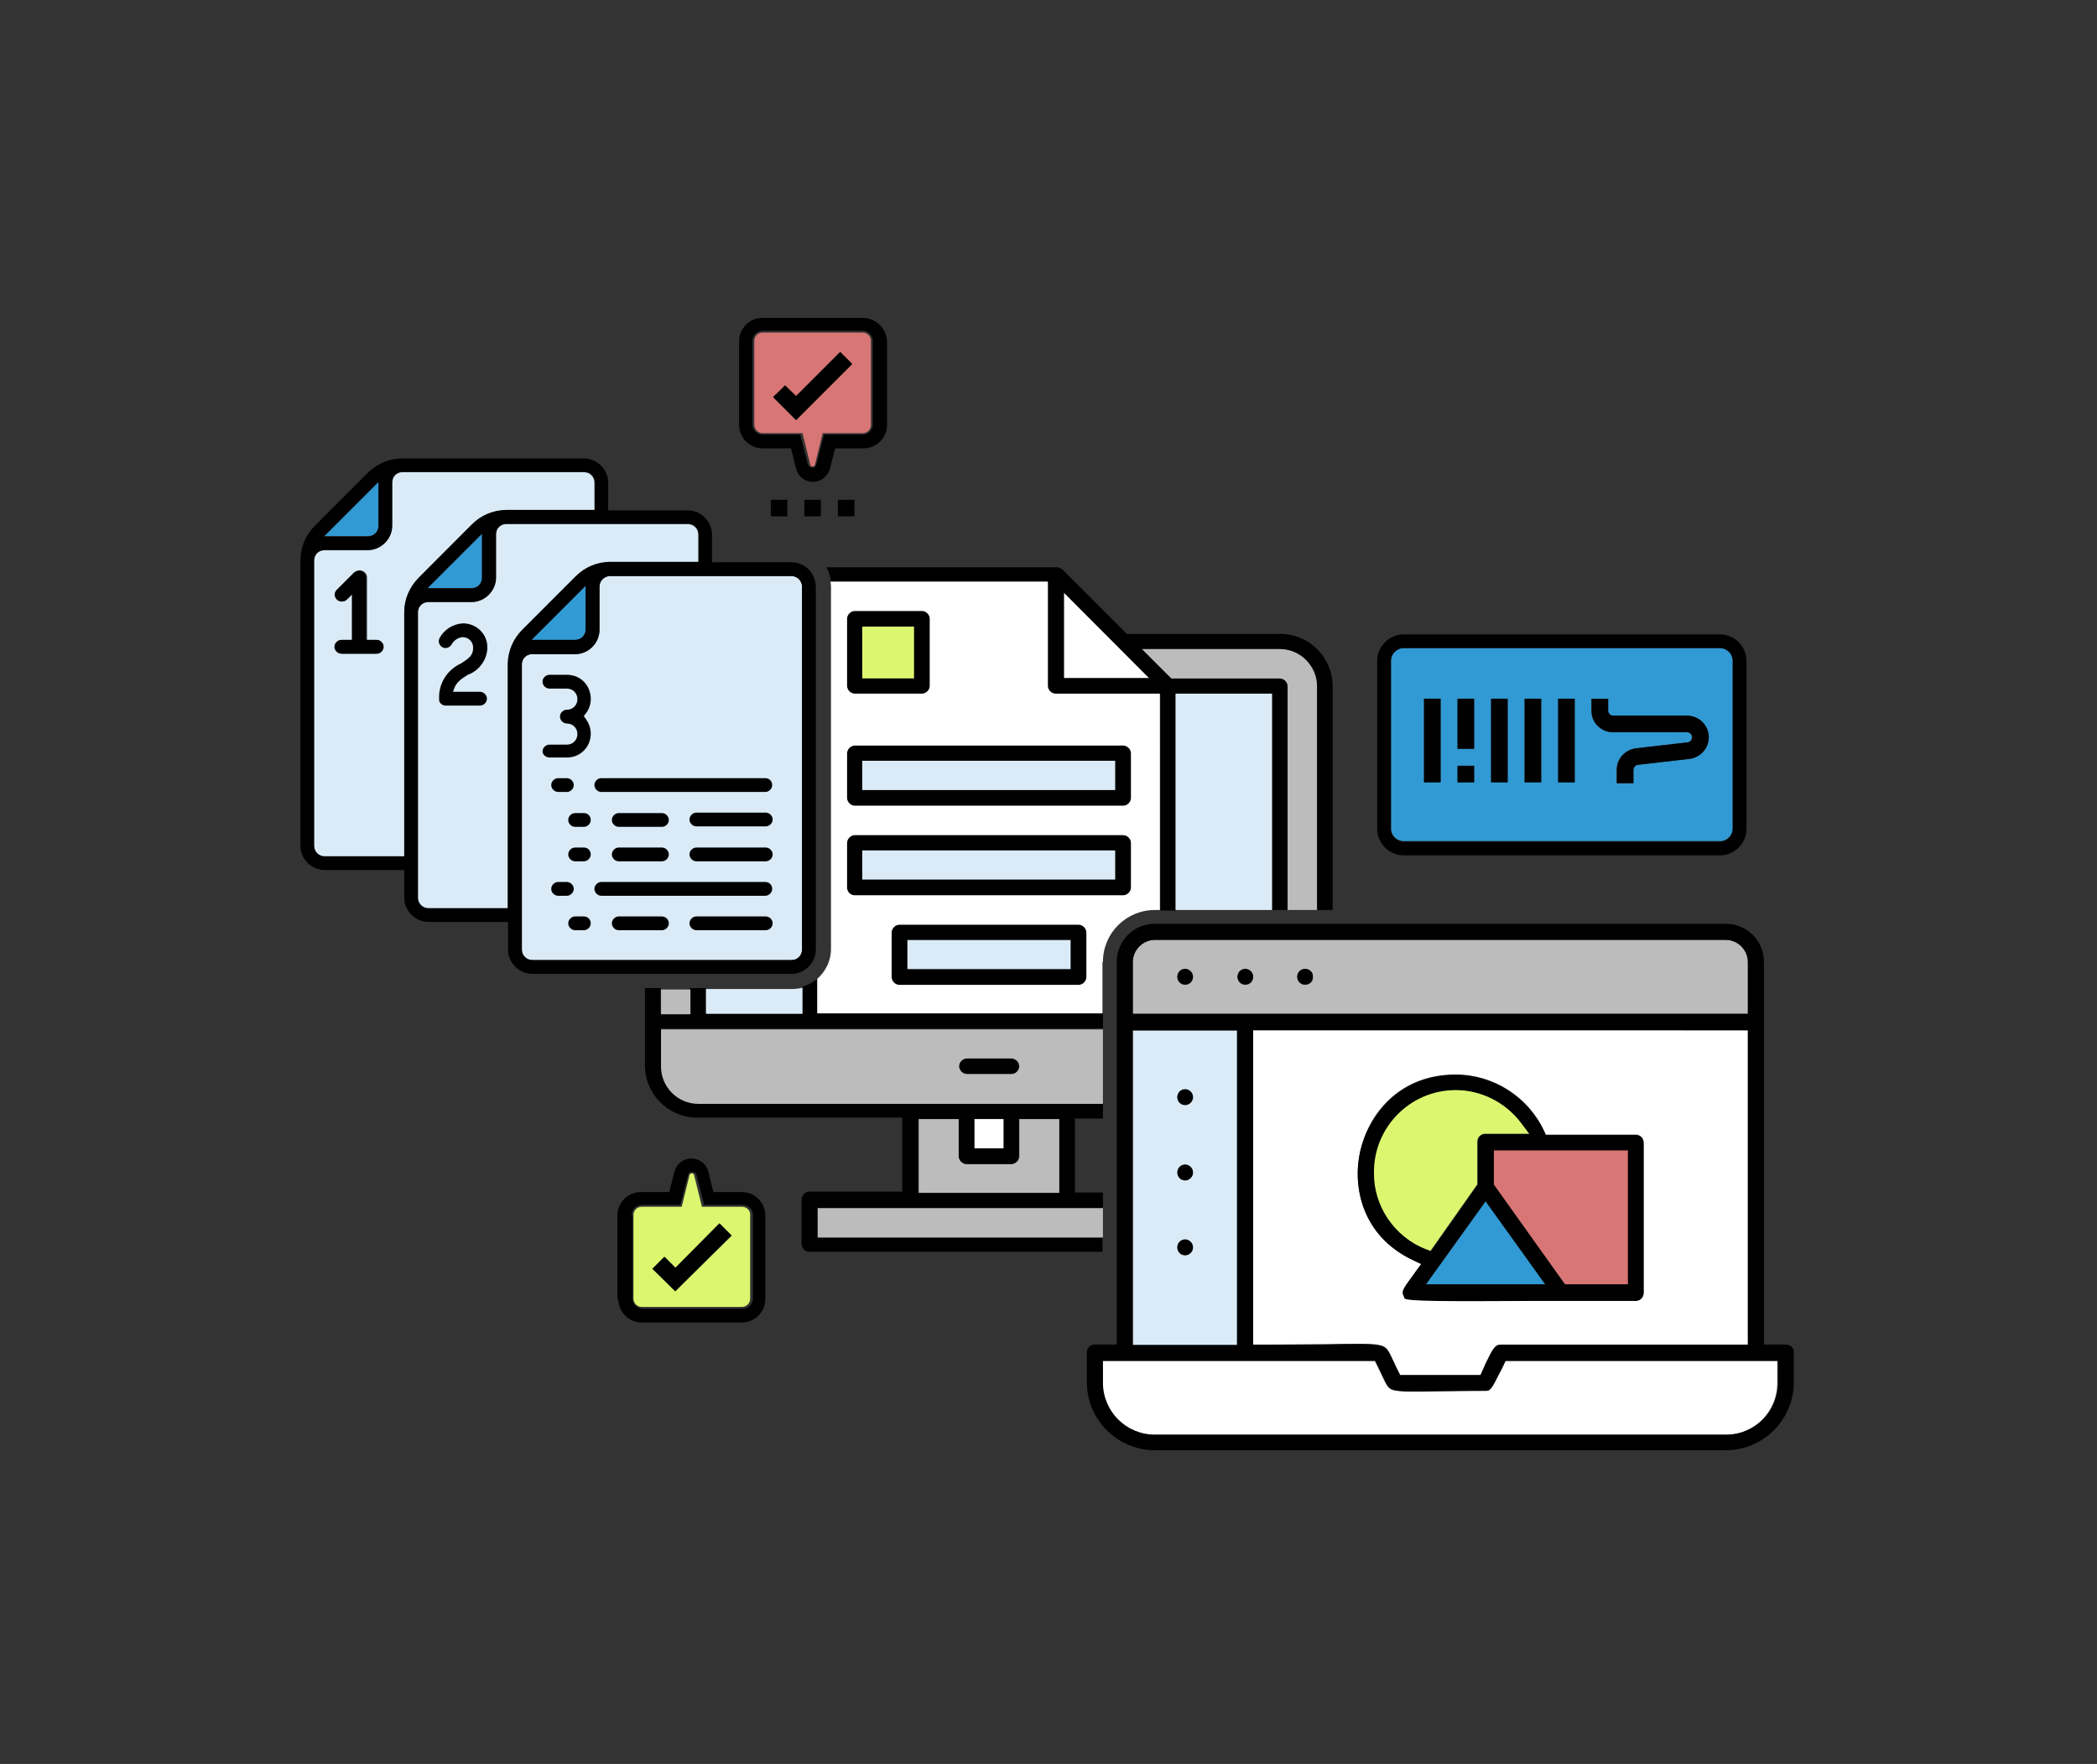 <?xml version="1.0" encoding="utf-8"?>
<!-- Generator: Adobe Illustrator 26.0.1, SVG Export Plug-In . SVG Version: 6.00 Build 0)  -->
<svg version="1.1" id="Layer_1" xmlns="http://www.w3.org/2000/svg" xmlns:xlink="http://www.w3.org/1999/xlink" x="0px" y="0px"
	 viewBox="0 0 456.5 384" style="enable-background:new 0 0 456.5 384;" xml:space="preserve">
<rect x="0" y="0" width="456.5" height="384" fill="#333333" stroke="none"/>
<style type="text/css">
	.st0{fill:#DAEBF7;}
	.st1{fill:#FFFFFF;}
	.st2{fill:#DCF76F;}
	.st3{fill:#BCBCBC;}
	.st4{fill:#D87575;}
	.st5{fill:#3199D3;}
</style>
<g>
	<g>
		<path class="st0" d="M125.3,125.5c2-2,4.7-3.1,7.5-3.1H152v-6c0-1.3-1-2.3-2.3-2.3h-39.5c-1.3,0-2.3,1-2.3,2.3v9.4
			c0,2.9-2.4,5.3-5.3,5.3h-9.4c-1.3,0-2.3,1-2.3,2.3v62.1c0,1.3,1,2.3,2.3,2.3h17.3v-53.1l0-0.1c0,0,0,0,0,0c0-0.1,0-0.1,0-0.2
			c0.1-2.7,1.2-5.3,3.1-7.2L125.3,125.5z"/>
	</g>
	<g>
		<path class="st0" d="M172.3,125.4h-39.5c-1.2,0-2.3,1-2.3,2.3v9.4c0,2.9-2.4,5.3-5.3,5.3h-9.4c-1.2,0-2.2,0.9-2.2,2.1c0,0,0,0,0,0
			c0,0,0,0.1,0,0.1v62.1c0,1.3,1,2.3,2.3,2.3h56.4c1.3,0,2.3-1,2.3-2.3v-79C174.6,126.4,173.5,125.4,172.3,125.4z"/>
	</g>
	<rect x="212.1" y="243.6" class="st1" width="6.4" height="6.4"/>
	<path class="st2" d="M161.5,262.7h-8.7l-1.7-6.9c-0.1-0.5-0.9-0.5-1,0l-1.7,6.9h-8.7c-1,0-1.8,0.8-1.8,1.8v18.2
		c0,1,0.8,1.8,1.8,1.8h21.8c1,0,1.8-0.8,1.8-1.8v-18.2C163.4,263.5,162.5,262.7,161.5,262.7z M147,281.1l-4.9-4.9l2.6-2.6l2.4,2.4
		l9.6-9.6l2.6,2.6L147,281.1z"/>
	<g>
		<rect x="187.7" y="165.6" class="st0" width="55.1" height="6.4"/>
	</g>
	<g>
		<rect x="197.5" y="204.6" class="st0" width="35.6" height="6.4"/>
	</g>
	<g>
		<path class="st3" d="M230.7,243.6h-8.8v8.1c0,0.9-0.8,1.7-1.7,1.7h-9.7c-0.9,0-1.7-0.8-1.7-1.7v-8.1h-8.8v16.1h30.7V243.6z"/>
	</g>
	<g>
		<path class="st4" d="M166,94.3h8.7l1.7,6.9c0.1,0.5,0.9,0.5,1,0l1.7-6.9h8.7c1,0,1.8-0.8,1.8-1.8V74.2c0-1-0.8-1.8-1.8-1.8H166
			c-1,0-1.8,0.8-1.8,1.8v18.2C164.2,93.4,165,94.3,166,94.3z M170.9,83.9l2.4,2.4l9.6-9.6l2.6,2.6l-12.2,12.2l-4.9-4.9L170.9,83.9z"
			/>
	</g>
	<rect x="187.7" y="136.4" class="st2" width="11.3" height="11.3"/>
	<polygon class="st1" points="231.6,129 231.6,147.7 250.2,147.7 	"/>
	<g>
		<rect x="187.7" y="185.1" class="st0" width="55.1" height="6.4"/>
	</g>
	<g>
		<path class="st0" d="M269.3,224.3h-22.7v68.5h22.7V224.3z M258,273.3c-1,0-1.7-0.8-1.7-1.7c0-1,0.8-1.7,1.7-1.7
			c1,0,1.7,0.8,1.7,1.7C259.7,272.5,258.9,273.3,258,273.3z M258,257c-1,0-1.7-0.8-1.7-1.7c0-1,0.8-1.7,1.7-1.7c1,0,1.7,0.8,1.7,1.7
			C259.7,256.2,258.9,257,258,257z M258,240.6c-1,0-1.7-0.8-1.7-1.7c0-1,0.8-1.7,1.7-1.7c1,0,1.7,0.8,1.7,1.7
			C259.7,239.8,258.9,240.6,258,240.6z"/>
	</g>
	<path class="st5" d="M305.6,183.1h68.8c1.5,0,2.8-1.2,2.8-2.8v-36.5c0-1.5-1.2-2.8-2.8-2.8h-68.8c-1.5,0-2.8,1.2-2.8,2.8v36.5
		C302.8,181.9,304.1,183.1,305.6,183.1z M346.4,152.1h3.6v2.6c0,0.6,0.5,1.1,1.1,1.1h16.1c2.6,0,4.7,2.1,4.7,4.7
		c0,2.4-1.8,4.4-4.2,4.7l-11.3,1.3c-0.5,0.1-0.9,0.5-0.9,1.1v2.9h-3.6v-2.9c0-2.4,1.8-4.4,4.2-4.7l11.3-1.3c0.5-0.1,0.9-0.5,0.9-1.1
		c0-0.6-0.5-1.1-1.1-1.1h-16.1c-2.6,0-4.7-2.1-4.7-4.7V152.1z M339.2,152.1h3.6v18.2h-3.6V152.1z M331.9,152.1h3.6v18.2h-3.6V152.1z
		 M324.6,152.1h3.6v18.2h-3.6V152.1z M317.3,152.1h3.6V163h-3.6V152.1z M317.3,166.7h3.6v3.6h-3.6V166.7z M310,152.1h3.6v18.2H310
		V152.1z"/>
	<path class="st1" d="M274.3,292.7c6.2,0,11-0.1,14.8-0.1c6.4-0.1,9.9-0.2,11.6,0.3c1.2,0.4,1.5,0.9,2.6,3.3
		c0.3,0.7,0.6,1.4,1.1,2.3l0.4,0.8h17.5l0.4-0.9c0.3-0.6,0.6-1.2,0.8-1.8c1.5-3.1,2-3.9,3.1-3.9h53.9v-68.5H272.8v68.5H274.3z
		 M296.1,250.6c1.7-7.7,8.2-16.7,20.8-16.7c8.2,0,15.7,4.8,19.2,12.2l0.4,0.9h19.6c1,0,1.7,0.8,1.7,1.7v32.7c0,1-0.8,1.7-1.7,1.7
		c-8.7,0-15.9,0-21.8,0c-19.8,0-27.4,0-28.5-0.5c0,0-0.1-0.1-0.1-0.2c0-0.1-0.1-0.2-0.1-0.3c-0.5-0.9-0.3-1.4,1.7-4.1
		c0.3-0.4,0.7-0.9,1-1.4l1.1-1.5l-1.7-0.8C296.4,269.1,294.4,258.2,296.1,250.6z"/>
	<path class="st1" d="M327.3,297.1c-0.3,0.6-0.6,1.2-0.9,1.8c-1.9,3.8-2,3.9-3.1,3.9c-4.3,0-7.7,0.1-10.4,0.1
		c-5.3,0.1-8.3,0.1-9.7-0.3c-1-0.3-1.3-0.9-2.4-3.2c-0.3-0.7-0.7-1.4-1.1-2.3l-0.4-0.8h-59.3v4.8c0,6.3,5.1,11.3,11.3,11.3h124.3
		c6.3,0,11.3-5.1,11.3-11.3v-4.8h-59.3L327.3,297.1z"/>
	<g>
		<polygon class="st4" points="325.2,257.9 340.6,279.6 354.4,279.6 354.4,250.4 325.2,250.4 		"/>
	</g>
	<polygon class="st5" points="310.4,279.6 336.4,279.6 323.4,261.5 	"/>
	<path class="st2" d="M310.3,271.9l1.1,0.4l10.2-14.5v-9.3c0-1,0.8-1.7,1.7-1.7h9.6l-1.8-2.4c-3.4-4.5-8.7-7.2-14.3-7.2
		c-9.9,0-17.9,8-17.9,17.9C298.9,262.5,303.5,269.3,310.3,271.9z"/>
	<g>
		<path class="st3" d="M380.5,209.4c0-2.6-2.2-4.8-4.8-4.8H251.4c-2.6,0-4.8,2.2-4.8,4.8v11.3h133.9V209.4z M258,214.4
			c-1,0-1.7-0.8-1.7-1.7c0-1,0.8-1.7,1.7-1.7c1,0,1.7,0.8,1.7,1.7C259.7,213.7,258.9,214.4,258,214.4z M271.1,214.4
			c-1,0-1.7-0.8-1.7-1.7c0-1,0.8-1.7,1.7-1.7c1,0,1.7,0.8,1.7,1.7C272.8,213.7,272,214.4,271.1,214.4z M284.1,214.4
			c-1,0-1.7-0.8-1.7-1.7c0-1,0.8-1.7,1.7-1.7c1,0,1.7,0.8,1.7,1.7C285.9,213.7,285.1,214.4,284.1,214.4z"/>
	</g>
	<path d="M240.1,269.4H178V263h62.1v-3.4H234v-16.1h6.1v-3.4l-88.1,0c-4.4,0-8.1-3.6-8.1-8.1v-8.1h96.2v-3.4H178v-7.5
		c-1,0.8-2.1,1.5-3.4,1.8v5.7h-21v-5.4h-3.4v5.4h-6.4v-5.4h-3.4v16.8c0,6.3,5.1,11.4,11.4,11.4l44.6,0v16.1h-20.2
		c-0.9,0-1.7,0.8-1.7,1.7v9.7c0,0.9,0.8,1.7,1.7,1.7h63.8V269.4z M212.1,243.6h6.4v6.4h-6.4V243.6z M199.9,243.6h8.8v8.1
		c0,0.9,0.8,1.7,1.7,1.7h9.7c0.9,0,1.7-0.8,1.7-1.7v-8.1h8.8v16.1h-30.7V243.6z"/>
	<path d="M180.9,126.7h47.3v22.7c0,0.9,0.8,1.7,1.7,1.7h22.7v47.1h3.4V151h21v47.1h3.4v-48.7c0-0.9-0.8-1.7-1.7-1.7h-23.7l-6.4-6.4
		h30c4.4,0,8.1,3.6,8.1,8.1v48.7h3.4v-48.7c0-6.3-5.1-11.4-11.4-11.4h-33.4l-14.1-14.1c0,0-0.1-0.1-0.2-0.1l0,0
		c-0.1,0-0.1-0.1-0.2-0.1l0,0c-0.1,0-0.1-0.1-0.2-0.1l0,0c-0.1,0-0.1,0-0.2-0.1l0,0c-0.1,0-0.1,0-0.2,0l-0.1,0c0,0-0.1,0-0.1,0
		h-50.1C180.4,124.3,180.8,125.5,180.9,126.7z M231.6,129l18.6,18.6h-18.6V129z"/>
	<path d="M210.4,230.5c-0.9,0-1.7,0.8-1.7,1.7s0.8,1.7,1.7,1.7h9.7c0.9,0,1.7-0.8,1.7-1.7s-0.8-1.7-1.7-1.7H210.4z"/>
	<path d="M186.1,151h14.6c0.9,0,1.7-0.8,1.7-1.7v-14.6c0-0.9-0.8-1.7-1.7-1.7h-14.6c-0.9,0-1.7,0.8-1.7,1.7v14.6
		C184.4,150.3,185.1,151,186.1,151z M187.7,136.4H199v11.3h-11.3V136.4z"/>
	<path d="M246.2,164c0-0.9-0.8-1.7-1.7-1.7h-58.4c-0.9,0-1.7,0.8-1.7,1.7v9.7c0,0.9,0.8,1.7,1.7,1.7h58.4c0.9,0,1.7-0.8,1.7-1.7V164
		z M242.8,172h-55.1v-6.4h55.1V172z"/>
	<path d="M246.2,193.2v-9.7c0-0.9-0.8-1.7-1.7-1.7h-58.4c-0.9,0-1.7,0.8-1.7,1.7v9.7c0,0.9,0.8,1.7,1.7,1.7h58.4
		C245.4,194.9,246.2,194.1,246.2,193.2z M242.8,191.5h-55.1v-6.4h55.1V191.5z"/>
	<path d="M195.8,201.3c-0.9,0-1.7,0.8-1.7,1.7v9.7c0,0.9,0.8,1.7,1.7,1.7h39c0.9,0,1.7-0.8,1.7-1.7v-9.7c0-0.9-0.8-1.7-1.7-1.7
		H195.8z M233.1,211h-35.6v-6.4h35.6V211z"/>
	<path d="M97,153.6h7.5c0.8,0,1.5-0.7,1.5-1.5c0-0.8-0.7-1.5-1.5-1.5h-5.9l0.2-0.5c0.5-1.7,1.8-2.4,3.2-3.3l0.1,0c2.4-1,4-3.4,4-5.9
		c0-2.9-2.4-5.2-5.3-5.2c-2.1,0.1-4.1,1.3-5.1,3.2c-0.4,0.7-0.1,1.6,0.6,2c0.7,0.4,1.6,0.1,2-0.6c0.5-0.9,1.4-1.5,2.4-1.6
		c0,0,0,0,0,0c1.3,0,2.3,1,2.3,2.3c0,1.7-0.9,2.3-2.6,3.4l0,0c-3.1,1.4-5,4.5-4.8,7.8C95.5,152.9,96.2,153.6,97,153.6z"/>
	<path d="M119.6,164.9h3.8c1.4,0,2.7-0.5,3.7-1.5c1-1,1.5-2.3,1.5-3.7c0-1.3-0.5-2.5-1.3-3.5l-0.2-0.3l0.2-0.3
		c0.9-1,1.4-2.4,1.3-3.8c-0.1-1.4-0.7-2.7-1.7-3.6c-1-0.9-2.2-1.3-3.5-1.3h-3.8c-0.8,0-1.5,0.7-1.5,1.5c0,0.8,0.7,1.5,1.5,1.5h3.8
		c1.3,0,2.3,1,2.3,2.3c0,1.3-1,2.3-2.3,2.3c-0.8,0-1.5,0.7-1.5,1.5s0.7,1.5,1.5,1.5c1.3,0,2.3,1,2.3,2.3c0,1.3-1,2.3-2.3,2.3h-3.8
		c-0.8,0-1.5,0.7-1.5,1.5C118.1,164.2,118.8,164.9,119.6,164.9z"/>
	<path class="st5" d="M102.7,128c1.3,0,2.3-1,2.3-2.3v-9.6L93.1,128H102.7z"/>
	<path class="st5" d="M82.4,114.5v-9.6l-11.8,11.8h9.6C81.3,116.7,82.4,115.7,82.4,114.5z"/>
	<g>
		<path class="st0" d="M102.7,114.2c2-2,4.7-3.1,7.5-3.1c0,0,0,0,0,0h19.2v-6c0-1.3-1-2.3-2.3-2.3H87.6c-1.3,0-2.3,1-2.3,2.3v9.4
			c0,2.9-2.4,5.3-5.3,5.3h-9.4c-1.3,0-2.3,1-2.3,2.3v62.1c0,1.3,1,2.3,2.3,2.3H88v-53.1c0-2.8,1.1-5.5,3.1-7.5L102.7,114.2z
			 M82,142.3h-7.5c-0.8,0-1.5-0.7-1.5-1.5c0-0.8,0.7-1.5,1.5-1.5h2.3v-10l-1.2,1.2c-0.6,0.6-1.5,0.6-2.1,0c-0.6-0.6-0.6-1.5,0-2.1
			l3.8-3.8c0.3-0.3,0.7-0.4,1.1-0.4h0c0.8,0,1.5,0.7,1.5,1.5v13.6H82c0.8,0,1.5,0.7,1.5,1.5C83.5,141.6,82.8,142.3,82,142.3z"/>
	</g>
	<path class="st5" d="M125.2,139.3c1.3,0,2.3-1,2.3-2.3v-9.5l-11.8,11.8H125.2z"/>
	<path d="M172.3,122.4H155v-6c0-2.9-2.4-5.3-5.3-5.3h-17.3v-6c0-2.9-2.4-5.3-5.3-5.3H87.6c0,0,0,0,0,0c-2.8,0-5.5,1.1-7.5,3.1
		l-11.6,11.6c-2,2-3.1,4.7-3.1,7.5v62.1c0,2.9,2.4,5.3,5.3,5.3H88v6c0,2.9,2.4,5.3,5.3,5.3h17.3v6c0,2.9,2.4,5.3,5.3,5.3h56.4
		c2.9,0,5.3-2.4,5.3-5.3v-79C177.5,124.7,175.2,122.4,172.3,122.4z M82.4,104.9v9.6c0,1.3-1,2.3-2.3,2.3h-9.6L82.4,104.9z M88,133.3
		v53.1H70.7c-1.3,0-2.3-1-2.3-2.3V122c0-1.3,1-2.3,2.3-2.3h9.4c2.9,0,5.3-2.4,5.3-5.3v-9.4c0-1.3,1-2.3,2.3-2.3h39.5
		c1.3,0,2.3,1,2.3,2.3v6h-19.2c0,0,0,0,0,0c-2.8,0-5.5,1.1-7.5,3.1l-11.6,11.6C89.1,127.8,88,130.5,88,133.3z M104.9,116.2v9.6
		c0,1.3-1,2.3-2.3,2.3h-9.6L104.9,116.2z M110.6,144.3c0,0.1,0,0.2,0,0.2c0,0,0,0,0,0l0,0.1v53.1H93.3c-1.3,0-2.3-1-2.3-2.3v-62.1
		c0-1.3,1-2.3,2.3-2.3h9.4c2.9,0,5.3-2.4,5.3-5.3v-9.4c0-1.3,1-2.3,2.3-2.3h39.5c1.3,0,2.3,1,2.3,2.3v6h-19.2
		c-2.8,0-5.5,1.1-7.5,3.1l-11.6,11.6C111.8,139,110.7,141.5,110.6,144.3z M127.5,127.5v9.5c0,1.3-1,2.3-2.3,2.3h-9.5L127.5,127.5z
		 M174.6,206.7c0,1.3-1,2.3-2.3,2.3h-56.4c-1.3,0-2.3-1-2.3-2.3v-62.1c0-0.1,0-0.1,0-0.1c0,0,0,0,0,0c0.1-1.2,1.1-2.1,2.2-2.1h9.4
		c2.9,0,5.3-2.4,5.3-5.3v-9.4c0-1.2,1-2.3,2.3-2.3h39.5c1.2,0,2.3,1,2.3,2.3V206.7z"/>
	<path d="M82,139.3h-2.3v-13.6c0-0.8-0.7-1.5-1.5-1.5h0c-0.4,0-0.8,0.2-1.1,0.4l-3.8,3.8c-0.6,0.6-0.6,1.5,0,2.1
		c0.6,0.6,1.5,0.6,2.1,0l1.2-1.2v10h-2.3c-0.8,0-1.5,0.7-1.5,1.5c0,0.8,0.7,1.5,1.5,1.5H82c0.8,0,1.5-0.7,1.5-1.5
		C83.5,140,82.8,139.3,82,139.3z"/>
	<path d="M123.4,169.4h-1.9c-0.8,0-1.5,0.7-1.5,1.5c0,0.8,0.7,1.5,1.5,1.5h1.9c0.8,0,1.5-0.7,1.5-1.5
		C124.9,170.1,124.2,169.4,123.4,169.4z"/>
	<path d="M166.6,169.4h-35.7c-0.8,0-1.5,0.7-1.5,1.5c0,0.8,0.7,1.5,1.5,1.5h35.7c0.8,0,1.5-0.7,1.5-1.5
		C168.1,170.1,167.5,169.4,166.6,169.4z"/>
	<path d="M123.4,192h-1.9c-0.8,0-1.5,0.7-1.5,1.5c0,0.8,0.7,1.5,1.5,1.5h1.9c0.8,0,1.5-0.7,1.5-1.5C124.9,192.7,124.2,192,123.4,192
		z"/>
	<path d="M166.6,192h-35.7c-0.8,0-1.5,0.7-1.5,1.5c0,0.8,0.7,1.5,1.5,1.5h35.7c0.8,0,1.5-0.7,1.5-1.5
		C168.1,192.7,167.5,192,166.6,192z"/>
	<path d="M127.1,177h-1.9c-0.8,0-1.5,0.7-1.5,1.5s0.7,1.5,1.5,1.5h1.9c0.8,0,1.5-0.7,1.5-1.5S128,177,127.1,177z"/>
	<path d="M151.6,179.9h15.1c0.8,0,1.5-0.7,1.5-1.5s-0.7-1.5-1.5-1.5h-15.1c-0.8,0-1.5,0.7-1.5,1.5S150.8,179.9,151.6,179.9z"/>
	<path d="M144.1,177h-9.4c-0.8,0-1.5,0.7-1.5,1.5s0.7,1.5,1.5,1.5h9.4c0.8,0,1.5-0.7,1.5-1.5S144.9,177,144.1,177z"/>
	<path d="M127.1,184.5h-1.9c-0.8,0-1.5,0.7-1.5,1.5s0.7,1.5,1.5,1.5h1.9c0.8,0,1.5-0.7,1.5-1.5S128,184.5,127.1,184.5z"/>
	<path d="M151.6,187.5h15.1c0.8,0,1.5-0.7,1.5-1.5s-0.7-1.5-1.5-1.5h-15.1c-0.8,0-1.5,0.7-1.5,1.5S150.8,187.5,151.6,187.5z"/>
	<path d="M144.1,184.5h-9.4c-0.8,0-1.5,0.7-1.5,1.5s0.7,1.5,1.5,1.5h9.4c0.8,0,1.5-0.7,1.5-1.5S144.9,184.5,144.1,184.5z"/>
	<path d="M127.1,199.5h-1.9c-0.8,0-1.5,0.7-1.5,1.5s0.7,1.5,1.5,1.5h1.9c0.8,0,1.5-0.7,1.5-1.5S128,199.5,127.1,199.5z"/>
	<path d="M151.6,202.5h15.1c0.8,0,1.5-0.7,1.5-1.5s-0.7-1.5-1.5-1.5h-15.1c-0.8,0-1.5,0.7-1.5,1.5S150.8,202.5,151.6,202.5z"/>
	<path d="M144.1,199.5h-9.4c-0.8,0-1.5,0.7-1.5,1.5s0.7,1.5,1.5,1.5h9.4c0.8,0,1.5-0.7,1.5-1.5S144.9,199.5,144.1,199.5z"/>
	<path d="M388.8,292.7H384v-83.3c0-4.6-3.7-8.3-8.3-8.3H251.4c-4.6,0-8.3,3.7-8.3,8.3v83.3h-4.8c-1,0-1.7,0.8-1.7,1.7v6.5
		c0,8.2,6.7,14.8,14.8,14.8h124.3c8.2,0,14.8-6.7,14.8-14.8v-6.5C390.6,293.5,389.8,292.7,388.8,292.7z M246.6,209.4
		c0-2.6,2.2-4.8,4.8-4.8h124.3c2.6,0,4.8,2.2,4.8,4.8v11.3H246.6V209.4z M380.5,224.3v68.5h-53.9c-1.1,0-1.6,0.8-3.1,3.9
		c-0.3,0.5-0.5,1.1-0.8,1.8l-0.4,0.9h-17.5l-0.4-0.8c-0.4-0.9-0.8-1.6-1.1-2.3c-1.1-2.3-1.4-2.9-2.6-3.3c-1.7-0.5-5.2-0.4-11.6-0.3
		c-3.8,0.1-8.6,0.1-14.8,0.1h-1.5v-68.5H380.5z M246.6,224.3h22.7v68.5h-22.7V224.3z M387.1,301c0,6.3-5.1,11.3-11.3,11.3H251.4
		c-6.3,0-11.3-5.1-11.3-11.3v-4.8h59.3l0.4,0.8c0.4,0.9,0.8,1.6,1.1,2.3c1,2.2,1.3,2.8,2.4,3.2c1.4,0.5,4.4,0.4,9.7,0.3
		c2.7,0,6.2-0.1,10.4-0.1c1,0,1.2-0.1,3.1-3.9c0.3-0.5,0.6-1.1,0.9-1.8l0.4-0.8h59.3V301z"/>
	<path d="M307.7,274.4l1.7,0.8l-1.1,1.5c-0.4,0.5-0.7,1-1,1.4c-2,2.7-2.2,3.1-1.7,4.1c0,0.1,0.1,0.2,0.1,0.3c0,0.1,0.1,0.1,0.1,0.2
		c1.2,0.6,8.8,0.6,28.5,0.5c6,0,13.2,0,21.8,0c1,0,1.7-0.8,1.7-1.7v-32.7c0-1-0.8-1.7-1.7-1.7h-19.6l-0.4-0.9
		c-3.5-7.4-11.1-12.2-19.2-12.2c-12.5,0-19,9-20.8,16.7C294.4,258.2,296.4,269.1,307.7,274.4z M310.4,279.6l13-18.1l13,18.1H310.4z
		 M354.4,250.4v29.2h-13.7l-15.5-21.7v-7.5H354.4z M316.9,237.3c5.6,0,10.9,2.7,14.3,7.2l1.8,2.4h-9.6c-1,0-1.7,0.8-1.7,1.7v9.3
		l-10.2,14.5l-1.1-0.4c-6.8-2.7-11.4-9.4-11.3-16.7C299,245.4,307,237.3,316.9,237.3z"/>
	<path d="M258,237.1c-1,0-1.7,0.8-1.7,1.7c0,1,0.8,1.7,1.7,1.7c1,0,1.7-0.8,1.7-1.7C259.7,237.9,258.9,237.1,258,237.1z"/>
	<path d="M258,210.9c-1,0-1.7,0.8-1.7,1.7c0,1,0.8,1.7,1.7,1.7c1,0,1.7-0.8,1.7-1.7C259.7,211.7,258.9,210.9,258,210.9z"/>
	<path d="M271.1,210.9c-1,0-1.7,0.8-1.7,1.7c0,1,0.8,1.7,1.7,1.7c1,0,1.7-0.8,1.7-1.7C272.8,211.7,272,210.9,271.1,210.9z"/>
	<path d="M284.1,210.9c-1,0-1.7,0.8-1.7,1.7c0,1,0.8,1.7,1.7,1.7c1,0,1.7-0.8,1.7-1.7C285.9,211.7,285.1,210.9,284.1,210.9z"/>
	<path d="M258,253.5c-1,0-1.7,0.8-1.7,1.7c0,1,0.8,1.7,1.7,1.7c1,0,1.7-0.8,1.7-1.7C259.7,254.3,258.9,253.5,258,253.5z"/>
	<path d="M258,269.8c-1,0-1.7,0.8-1.7,1.7c0,1,0.8,1.7,1.7,1.7c1,0,1.7-0.8,1.7-1.7C259.7,270.6,258.9,269.8,258,269.8z"/>
	<rect x="310" y="152.1" width="3.6" height="18.2"/>
	<rect x="317.3" y="166.7" width="3.6" height="3.6"/>
	<rect x="317.3" y="152.1" width="3.6" height="10.9"/>
	<rect x="324.6" y="152.1" width="3.6" height="18.2"/>
	<rect x="331.9" y="152.1" width="3.6" height="18.2"/>
	<path d="M351.2,159.4h16.1c0.6,0,1.1,0.5,1.1,1.1c0,0.5-0.4,1-0.9,1.1l-11.3,1.3c-2.4,0.3-4.2,2.3-4.2,4.7v2.9h3.6v-2.9
		c0-0.5,0.4-1,0.9-1.1l11.3-1.3c2.4-0.3,4.2-2.3,4.2-4.7c0-2.6-2.1-4.7-4.7-4.7h-16.1c-0.6,0-1.1-0.5-1.1-1.1v-2.6h-3.6v2.6
		C346.4,157.3,348.6,159.4,351.2,159.4z"/>
	<rect x="339.2" y="152.1" width="3.6" height="18.2"/>
	<path d="M187.8,69.2H166h0c-1.4,0-2.6,0.5-3.6,1.5c-1,1-1.5,2.2-1.5,3.6v18.2c0,2.8,2.3,5.1,5.1,5.1h6.2l1.1,4.4
		c0.4,1.7,1.9,2.9,3.7,2.9c1.7,0,3.2-1.2,3.7-2.9l1.1-4.4h6.2c2.8,0,5.1-2.3,5.1-5.1V74.2C192.9,71.4,190.6,69.2,187.8,69.2z
		 M190,92.4c0,1.2-1,2.2-2.2,2.2h-8.4l-1.7,6.6c-0.1,0.4-0.4,0.6-0.9,0.6c0,0,0,0,0,0c-0.4,0-0.8-0.3-0.9-0.6l-1.7-6.6H166
		c-1.2,0-2.2-1-2.2-2.2V74.2c0-1.2,1-2.2,2.2-2.2h21.8c1.2,0,2.2,1,2.2,2.2V92.4z"/>
	<polygon points="185.5,79.2 182.9,76.6 173.3,86.2 170.9,83.9 168.3,86.4 173.3,91.4 	"/>
	<rect x="167.8" y="108.8" width="3.6" height="3.6"/>
	<rect x="175.1" y="108.8" width="3.6" height="3.6"/>
	<rect x="182.4" y="108.8" width="3.6" height="3.6"/>
	<path d="M134.6,282.8c0,2.8,2.3,5.1,5.1,5.1h21.8c2.8,0,5.1-2.3,5.1-5.1v-18.2c0-2.8-2.3-5.1-5.1-5.1h-6.2l-1.1-4.4
		c-0.4-1.7-1.9-2.9-3.7-2.9s-3.2,1.2-3.7,2.9l-1.1,4.4h-6.2c-2.8,0-5.1,2.3-5.1,5.1V282.8z M137.5,264.5c0-1.2,1-2.2,2.2-2.2h8.4
		l1.7-6.6c0.1-0.4,0.4-0.6,0.9-0.6c0,0,0,0,0,0c0.4,0,0.8,0.3,0.9,0.6l1.7,6.6h8.4c1.2,0,2.2,1,2.2,2.2v18.2c0,1.2-1,2.2-2.2,2.2
		h-21.8c-1.2,0-2.2-1-2.2-2.2V264.5z"/>
	<polygon points="147,276 144.6,273.6 142,276.2 147,281.1 159.2,268.9 156.6,266.3 	"/>
	<path d="M305.6,186.2h68.8c3.2,0,5.8-2.6,5.8-5.8v-36.5c0-3.2-2.6-5.8-5.8-5.8h-68.8c-3.2,0-5.8,2.6-5.8,5.8v36.5
		C299.8,183.6,302.4,186.2,305.6,186.2z M302.8,143.9c0-1.5,1.2-2.8,2.8-2.8h68.8c1.5,0,2.8,1.2,2.8,2.8v36.5c0,1.5-1.2,2.8-2.8,2.8
		h-68.8c-1.5,0-2.8-1.2-2.8-2.8V143.9z"/>
	<g>
		<g>
			<polygon class="st3" points="240.1,262.7 240.1,263 178,263 178,269.4 240.1,269.4 240.1,270.7 			"/>
		</g>
		<g>
			<g>
				<path class="st0" d="M174.7,215c-0.8,0.2-1.5,0.3-2.4,0.3h-18.6v5.4h21V215z"/>
			</g>
			<g>
				<rect x="143.9" y="215.4" class="st3" width="6.4" height="5.4"/>
			</g>
			<g>
				<g>
					<rect x="255.9" y="151" class="st0" width="21" height="47.1"/>
				</g>
				<g>
					<path class="st3" d="M278.6,147.7c0.9,0,1.7,0.8,1.7,1.7v48.7h6.4v-48.7c0-4.4-3.6-8.1-8.1-8.1h-30l6.4,6.4H278.6z"/>
				</g>
				<g>
					<path class="st3" d="M240.1,224.1h-96.2v8.1c0,4.4,3.6,8.1,8.1,8.1l88.1,0V224.1z M220.2,233.8h-9.7c-0.9,0-1.7-0.8-1.7-1.7
						s0.8-1.7,1.7-1.7h9.7c0.9,0,1.7,0.8,1.7,1.7S221.1,233.8,220.2,233.8z"/>
				</g>
				<g>
					<path class="st1" d="M240.1,209.4c0-6.3,5.1-11.3,11.3-11.3h1.1V151h-22.7c-0.9,0-1.7-0.8-1.7-1.7v-22.7h-47.3
						c0,0.3,0.1,0.6,0.1,1v79c0,2.6-1.2,4.9-3,6.5v7.5h62.1V209.4z M184.4,134.7c0-0.9,0.8-1.7,1.7-1.7h14.6c0.9,0,1.7,0.8,1.7,1.7
						v14.6c0,0.9-0.8,1.7-1.7,1.7h-14.6c-0.9,0-1.7-0.8-1.7-1.7V134.7z M184.4,164c0-0.9,0.8-1.7,1.7-1.7h58.4
						c0.9,0,1.7,0.8,1.7,1.7v9.7c0,0.9-0.8,1.7-1.7,1.7h-58.4c-0.9,0-1.7-0.8-1.7-1.7V164z M184.4,193.2v-9.7c0-0.9,0.8-1.7,1.7-1.7
						h58.4c0.9,0,1.7,0.8,1.7,1.7v9.7c0,0.9-0.8,1.7-1.7,1.7h-58.4C185.1,194.9,184.4,194.1,184.4,193.2z M236.5,212.7
						c0,0.9-0.8,1.7-1.7,1.7h-39c-0.9,0-1.7-0.8-1.7-1.7v-9.7c0-0.9,0.8-1.7,1.7-1.7h39c0.9,0,1.7,0.8,1.7,1.7V212.7z"/>
				</g>
			</g>
			<g>
				<path class="st0" d="M177.6,213.5C177.6,213.5,177.6,213.5,177.6,213.5C177.6,213.5,177.6,213.5,177.6,213.5z"/>
			</g>
		</g>
	</g>
</g>
</svg>
